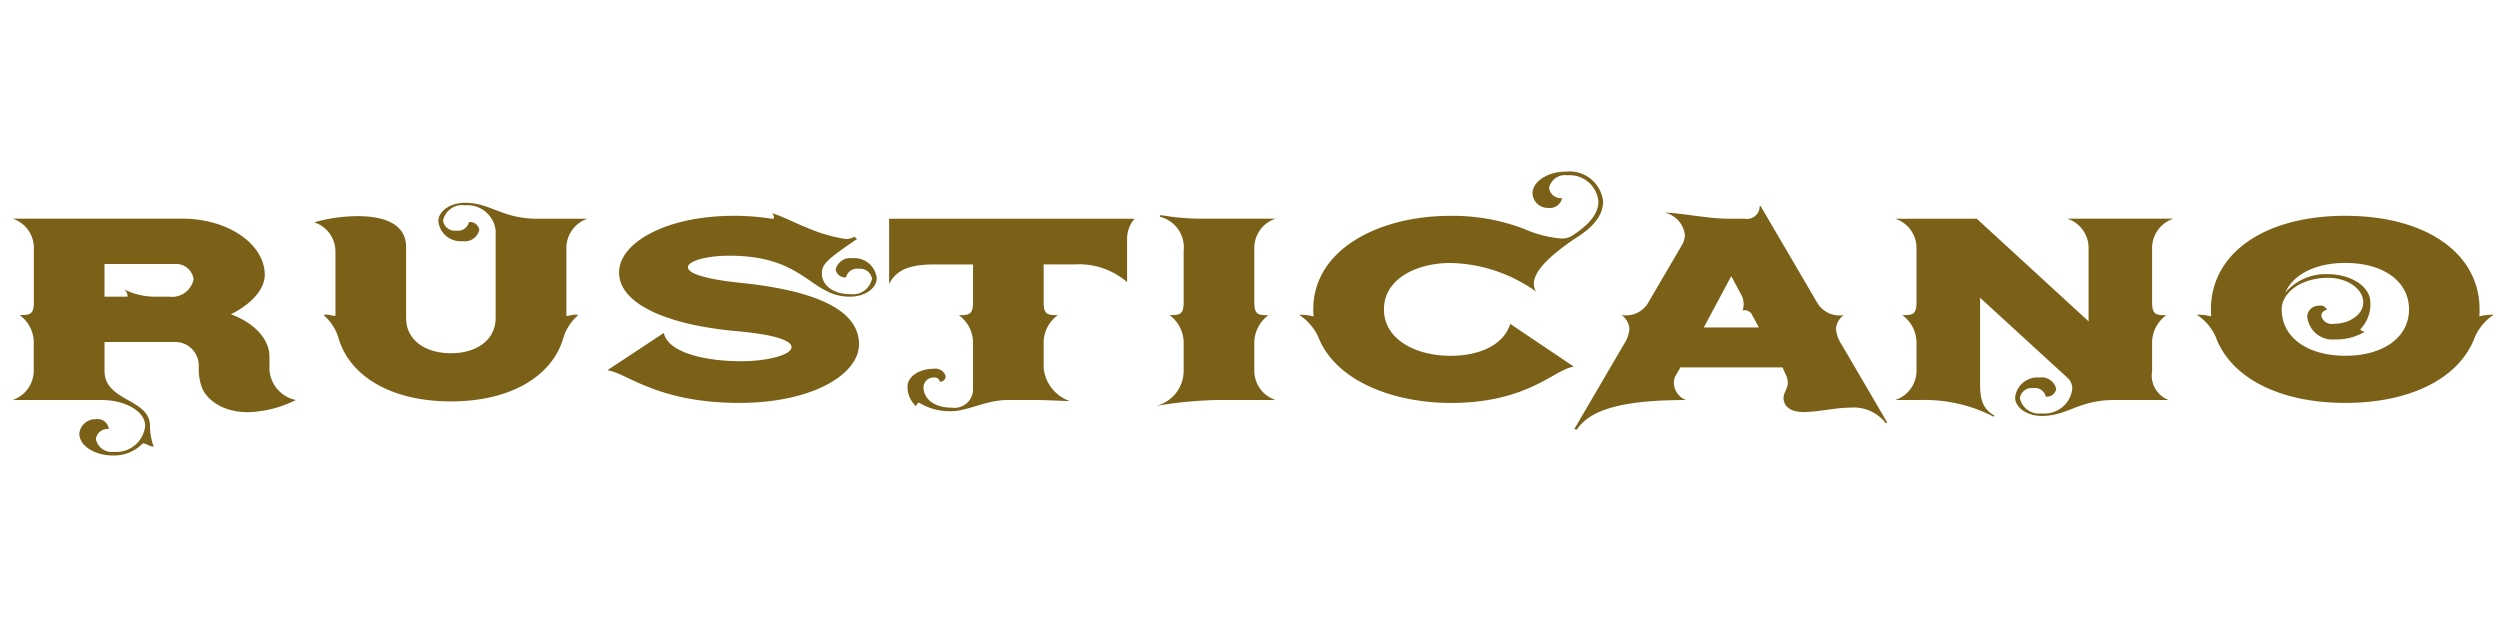 <svg xmlns="http://www.w3.org/2000/svg" width="200" height="50" viewBox="0 0 200 50">
  <defs>
    <style>
      .cls-1 {
        fill: #7b6018;
        fill-rule: evenodd;
      }
    </style>
  </defs>
  <path id="RUSTICANO_copia" data-name="RUSTICANO copia" class="cls-1" d="M1.008,32H8.115c1.932,0,3.5.923,3.5,2.06a2.318,2.318,0,0,1-2.493,2.087A1.3,1.3,0,0,1,7.67,35.133a0.947,0.947,0,0,1,1.037-.815,0.909,0.909,0,0,0-1.034-.783,1.289,1.289,0,0,0-1.328,1.152c0,0.968,1.216,1.753,2.714,1.753a3.192,3.192,0,0,0,2.362-.969c0.258,0,.572.261,0.873,0.261a5.13,5.13,0,0,1-.3-1.673c0-2.175-3.632-1.934-3.632-4.38V27.359h5.656A1.886,1.886,0,0,1,15.9,29.244v0.29a4.332,4.332,0,0,0,.224,1.392c0.313,0.941,1.572,2.049,3.712,2.049A9.054,9.054,0,0,0,23.669,32a2.635,2.635,0,0,1-2.112-2.466V28.548c0-1.453-1.24-2.723-3.086-3.408,1.588-.781,2.709-1.965,2.709-3.148,0-2.482-2.956-4.5-6.6-4.5H1.008a2.454,2.454,0,0,1,1.7,2.321v4.37c0,0.985-.317,1.024-1.138,1.025A2.7,2.7,0,0,1,2.7,27.46v2.219A2.491,2.491,0,0,1,1.008,32Zm7.352-8.267V21.122h5.58a1.412,1.412,0,0,1,1.546,1.218,1.754,1.754,0,0,1-1.961,1.392H12.188a5.727,5.727,0,0,1-2.262-.58,0.711,0.711,0,0,1,.283.58H8.361Zm16.776-5.946a2.454,2.454,0,0,1,1.7,2.32V25.27c-0.245,0-.483-0.1-0.714-0.1a0.628,0.628,0,0,0-.229.04,3.94,3.94,0,0,1,1.156,1.726c0.861,3.163,4.26,5.177,9.024,5.177s8.163-2.014,9.024-5.177a3.941,3.941,0,0,1,1.156-1.726,0.627,0.627,0,0,0-.228-0.04c-0.231,0-.469.1-0.714,0.1V19.817A2.465,2.465,0,0,1,47,17.5H43.027c-2.884,0-3.771-1.276-5.825-1.276-1.179,0-2.136.663-2.136,1.479A1.793,1.793,0,0,0,37,19.294a1.194,1.194,0,0,0,1.346-.905,0.749,0.749,0,0,0-.829-0.621,0.906,0.906,0,0,1-1.022.682,0.953,0.953,0,0,1-1.053-.8A1.564,1.564,0,0,1,37.2,16.423a2.275,2.275,0,0,1,2.451,2v7.02c0,1.688-1.433,2.814-3.582,2.814s-3.582-1.125-3.582-2.814V19.759c0-1.941-1.934-2.467-3.869-2.467A12.742,12.742,0,0,0,25.136,17.787ZM48.586,29.621c1.546,0.2,3.959,2.611,10.557,2.611,5.807,0,9.577-2.263,9.577-4.7,0-2.321-2.489-4.177-9.426-4.9-3.129-.319-4.261-0.812-4.261-1.247,0-.493,1.433-0.928,3.318-0.928,6.089,0,6.466,3.278,9.652,3.278,1.179,0,2.136-.663,2.136-1.479A1.793,1.793,0,0,0,68.2,20.659a1.194,1.194,0,0,0-1.346.905,0.749,0.749,0,0,0,.829.621,0.906,0.906,0,0,1,1.022-.682,0.953,0.953,0,0,1,1.053.8A1.564,1.564,0,0,1,68,23.53c-1.345,0-2.248-.706-2.248-1.645,0-.706.272-1.051,2.814-2.764l-0.213-.186a1.262,1.262,0,0,1-.692.186,12.318,12.318,0,0,1-3.111-.913c-0.65-.228-1.925-0.9-2.79-1.156a0.55,0.55,0,0,1,.162.323,0.127,0.127,0,0,1-.124.133,19.157,19.157,0,0,0-3.111-.242c-5.429,0-9.162,2.175-9.162,4.525,0,2.57,3.969,4.215,9.388,4.7,3.318,0.29,4.411.812,4.411,1.276,0,0.609-1.847,1.131-4.072,1.131-2.677,0-5.806-.638-6.146-2.263Zm22.545-6.9c0.7-1.429,2.262-1.566,3.77-1.566h2.941v3.017c0,1-.312,1.043-1.138,1.044a2.7,2.7,0,0,1,1.138,2.263v3.742a1.487,1.487,0,0,1-1.7,1.392c-1.357,0-2.262-.664-2.262-1.659a0.8,0.8,0,0,1,.83-0.754,0.438,0.438,0,0,1,.49.348,0.459,0.459,0,0,0,.453-0.464,0.864,0.864,0,0,0-.98-0.58c-1.145,0-2.074.637-2.074,1.421a2.1,2.1,0,0,0,.7,1.586,0.319,0.319,0,0,1,.226-0.3,4.658,4.658,0,0,0,2.576.683c1.3,0,2.822-.893,4.487-0.893h2.291c0.82,0,2.328.087,2.724,0.087a3.092,3.092,0,0,1-2.111-2.7V27.475a2.7,2.7,0,0,1,1.138-2.263c-0.825,0-1.138-.041-1.138-1.044V21.151h2.526a5.853,5.853,0,0,1,4.148,1.421V19.15a2.464,2.464,0,0,1,.6-1.653H71.13v5.221Zm21.376,9.746A34.736,34.736,0,0,1,97.288,32h4.757a2.464,2.464,0,0,1-1.7-2.321v-2.2a2.747,2.747,0,0,1,1.131-2.263c-0.83,0-1.131-.041-1.131-1.044V19.817a2.453,2.453,0,0,1,1.7-2.321H96.088a18.952,18.952,0,0,1-3.234-.292l-0.081.13a2.533,2.533,0,0,1,1.92,2.743v4.09c0,1-.3,1.044-1.131,1.044a2.747,2.747,0,0,1,1.131,2.263v2.2A2.889,2.889,0,0,1,92.506,32.464Zm11.423-7.281a4.236,4.236,0,0,1,1.532,1.766c1.357,3.5,5.957,5.283,10.609,5.283,6.226,0,8.307-2.724,9.841-2.9l-5.09-3.423c-0.591,1.828-2.677,2.553-4.789,2.553-2.677,0-5.316-1.247-5.316-3.713s2.639-3.713,5.316-3.713a12.122,12.122,0,0,1,6.844,2.287,1.236,1.236,0,0,1-.169-0.62c0-.771.719-1.885,3.317-3.639,1.32-.812,2.224-1.765,2.224-2.959a2.7,2.7,0,0,0-2.933-2.381c-1.5,0-2.714.786-2.714,1.753a1.217,1.217,0,0,0,1.253,1.152,0.99,0.99,0,0,0,1.109-.783,0.946,0.946,0,0,1-1.037-.815,1.3,1.3,0,0,1,1.453-1.013,2.317,2.317,0,0,1,2.492,2.087c0,1.1-.905,1.973-2.111,2.756a1.566,1.566,0,0,1-.86.218,9.327,9.327,0,0,1-3.005-.783,16.016,16.016,0,0,0-5.9-1.03c-5.617,0-10.934,2.64-10.934,7.484q0,0.288.024,0.566A3.814,3.814,0,0,0,103.929,25.183Zm22.017,9.137,0.185,0.058c1.075-1.61,3.623-2.379,8.751-2.379a1.5,1.5,0,0,1-.974-1.389,1.1,1.1,0,0,1,.148-0.569l0.38-.653H142.6l0.27,0.6a1.453,1.453,0,0,1,.154.621c0,0.5-.34.783-0.34,1.218,0,0.226.06,1.131,1.622,1.131,1.161,0,2.509-.348,3.695-0.348a3.236,3.236,0,0,1,2.865,1.247l0.113-.058-3.661-6.26a2.572,2.572,0,0,1-.44-1.235,1.482,1.482,0,0,1,.632-1.1,2.079,2.079,0,0,1-2.1-.929l-4.563-7.8-0.076.029a1.008,1.008,0,0,1-1.175.994H138.5c-1.96,0-3.77-.445-5.329-0.493a2.09,2.09,0,0,1,1.621,1.766,1.709,1.709,0,0,1-.258.866l-2.712,4.636a2.078,2.078,0,0,1-2.1.929,1.482,1.482,0,0,1,.632,1.1,2.564,2.564,0,0,1-.441,1.235ZM136.3,26.2l2.2-4.106,0.822,1.524a1.514,1.514,0,0,1,.167.71,1.463,1.463,0,0,1-.081.5,0.712,0.712,0,0,1,.712.271l0.594,1.1H136.3ZM151.62,32h2.017a12.019,12.019,0,0,1,5.859,1.338l0.06-.09c-1.09-.61-1.15-1.557-1.15-2.7V23.82l7.058,6.463a1.181,1.181,0,0,1,.318.826,2.239,2.239,0,0,1-2.436,1.964,1.564,1.564,0,0,1-1.755-1.227,0.953,0.953,0,0,1,1.053-.8,0.906,0.906,0,0,1,1.022.682,0.748,0.748,0,0,0,.829-0.621,1.194,1.194,0,0,0-1.346-.905,1.794,1.794,0,0,0-1.94,1.595c0,0.817.957,1.479,2.137,1.479,2.054,0,2.941-1.276,5.806-1.276h4.336a2.1,2.1,0,0,1-1.319-2.321v-2.2a2.7,2.7,0,0,1,1.137-2.263c-0.825,0-1.137-.041-1.137-1.044V19.817a2.465,2.465,0,0,1,1.7-2.321h-8.483a2.453,2.453,0,0,1,1.7,2.321v5.888L158.143,17.5H151.62a2.453,2.453,0,0,1,1.7,2.321v4.351c0,1-.312,1.043-1.137,1.044a2.7,2.7,0,0,1,1.137,2.263v2.2A2.465,2.465,0,0,1,151.62,32Zm24.128-6.817a4.087,4.087,0,0,1,1.51,1.766c1.182,3.241,5.05,5.283,10.366,5.283s9.19-2.042,10.372-5.283a4.065,4.065,0,0,1,1.5-1.766,3.725,3.725,0,0,0-1.15.131c0.017-.185.019-0.363,0.019-0.566,0-4.5-4.3-7.484-10.746-7.484s-10.745,2.993-10.745,7.484q0,0.288.024,0.566A3.814,3.814,0,0,0,175.748,25.183Zm6.786-.435c0-1.393,1.656-2.524,3.7-2.524,1.561,0,2.828.884,2.828,1.972,0,0.957-1.093,1.711-2.375,1.711a0.853,0.853,0,0,1-.98-0.638,0.458,0.458,0,0,1,.452-0.464,0.532,0.532,0,0,0-.6-0.348,0.92,0.92,0,0,0-.981.841,2.025,2.025,0,0,0,2.225,1.856,4.432,4.432,0,0,0,2.4-.628,0.446,0.446,0,0,1-.385-0.174,2.881,2.881,0,0,0,.812-2.156c0-1.249-1.52-2.262-3.394-2.262a4.269,4.269,0,0,0-3.419,1.479c0.654-1.466,2.421-2.378,4.814-2.378,3.054,0,5.091,1.485,5.091,3.713s-2.037,3.713-5.091,3.713S182.534,26.976,182.534,24.748Z"/>
</svg>
